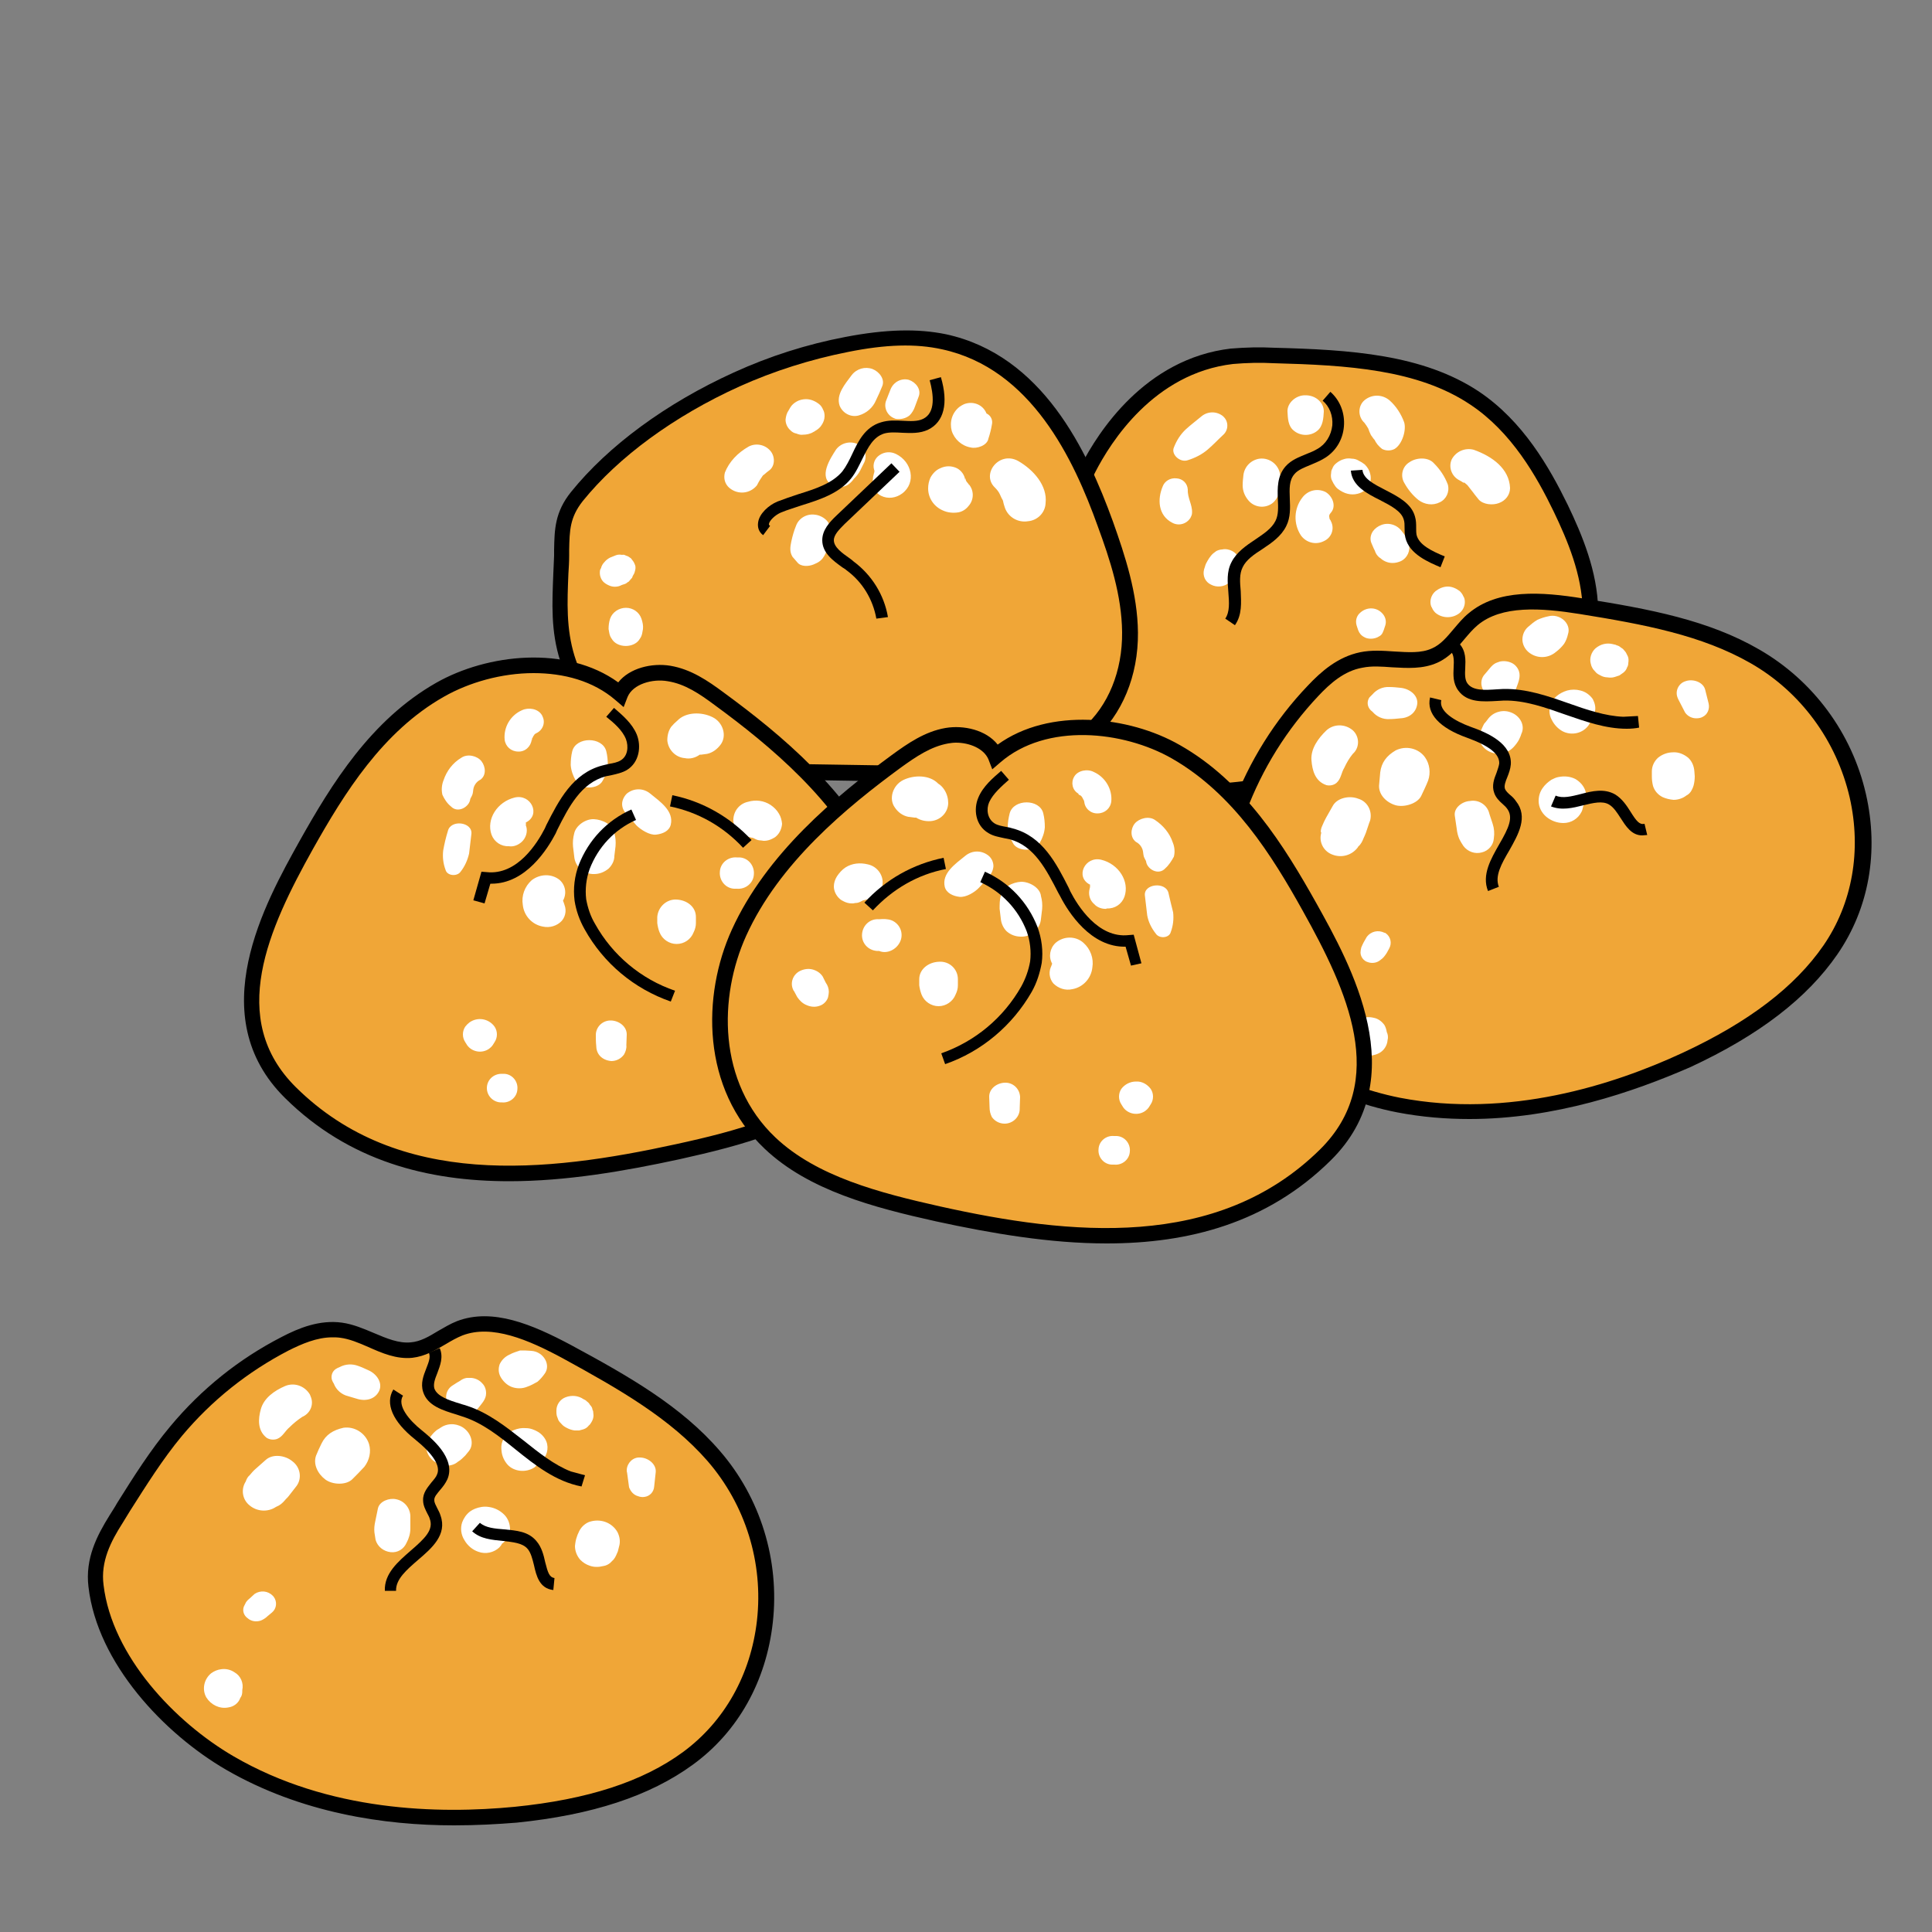 <?xml version="1.0" encoding="utf-8"?>
<!-- Generator: Adobe Illustrator 25.2.1, SVG Export Plug-In . SVG Version: 6.00 Build 0)  -->
<svg version="1.1" id="Layer_1" xmlns="http://www.w3.org/2000/svg" xmlns:xlink="http://www.w3.org/1999/xlink" x="0px" y="0px"
	 viewBox="0 0 500 500" style="enable-background:new 0 0 500 500;" xml:space="preserve">
<rect x="0" y="0" width="500" height="500" fill="#808080" stroke="none"/>
<style type="text/css">
	.st0{fill:#F0A637;}
	.st1{fill:#FFFFFF;}
</style>
<path class="st0" d="M318.9,92.2c3.6-0.3,7.2-0.4,10.8-0.2c18.1,0.4,37.4,1.3,51.9,11c10.5,7,17.1,17.7,22.3,28.5
	c4.1,8.4,7.5,17.2,7.7,26.4s-3.3,18.7-11.2,24.5c-5.5,4-12.5,5.9-19.3,7.6l-32.9,8.6c-17.2,4.5-35.7,9.1-53.4,4.2
	c-10.6-3-22.2-8.9-26.8-18.5c-4-8.3-2.2-17.9,0.1-26.4c3.4-12.3,7.7-25.2,13.6-36.7C288.7,107.5,301.3,94.3,318.9,92.2z"/>
<g>
	<path d="M311.2,206.8c-5.7,0-11.3-0.6-17-2.2c-8.1-2.3-22.4-7.8-28-19.5c-4.3-9-2.4-19.1,0-27.8c4.1-15,8.6-27.1,13.7-37.1
		c4.2-8.1,16.3-27.4,38.7-30l0.1,0c3.7-0.3,7.4-0.4,11.1-0.2c19.6,0.5,38.4,1.7,52.9,11.3c11.5,7.7,18.3,19.7,23,29.3
		c3.8,7.9,7.7,17.3,7.9,27.2c0.2,10.7-4.3,20.5-12.1,26.2c-5.9,4.3-13.4,6.3-20,8l-32.9,8.5C337,203.5,324.2,206.8,311.2,206.8z
		 M319.1,94.2c-20.5,2.4-31.7,20.3-35.6,27.9c-5,9.7-9.4,21.6-13.4,36.3c-2.2,8-4,17.2-0.3,25c5.1,10.7,19.5,15.7,25.5,17.4
		c17.5,4.9,36,0.1,52.4-4.2l32.9-8.5c6.2-1.6,13.3-3.4,18.6-7.3c6.7-4.9,10.6-13.5,10.4-22.9c-0.2-9.2-3.9-18-7.5-25.5
		c-4.4-9.1-10.9-20.6-21.6-27.7c-13.6-9.1-31.8-10.2-50.8-10.7C326.2,93.8,322.6,93.9,319.1,94.2z"/>
</g>
<path class="st1" d="M316.5,112.6c1.4-1.2,1.5-3.3,0.3-4.6c-0.1-0.1-0.2-0.2-0.3-0.3c-1.6-1.3-3.9-1.3-5.5,0
	c-1.3,1.1-2.8,2.2-4.1,3.4c-1.4,1.3-2.4,2.9-3.1,4.7c-0.8,1.8,1.6,4,3.6,3.3c1.9-0.6,3.7-1.5,5.2-2.8
	C314,115.1,315.2,113.8,316.5,112.6z M303.4,135.3c1.7,0.9,3.7,0.3,4.7-1.3c0.2-0.4,0.4-0.8,0.4-1.3c0.1-2.1-1.2-3.8-1.1-6
	c-0.1-1.6-1.3-2.8-2.9-2.9c-1.6-0.2-3.1,0.7-3.6,2.1C299.5,129.2,299.7,133.4,303.4,135.3z M321.8,122.9c-0.1,0.9-0.2,1.8-0.2,2.7
	c0,1.4,0.5,2.7,1.4,3.8c1.5,1.9,4.2,2.3,6.2,0.9c0.3-0.2,0.6-0.5,0.9-0.9c0.8-1.1,1.3-2.4,1.4-3.8c0-0.9,0-1.8-0.2-2.7
	c-0.3-2.6-2.7-4.5-5.3-4.2C323.8,119,322.1,120.7,321.8,122.9L321.8,122.9z M333.2,106.5c0.1,1.7,0.1,3.8,1.7,5c1.7,1.4,4.3,1.4,6,0
	c1.5-1.2,1.6-3.3,1.7-5c0-1.2-0.5-2.2-1.4-3c-0.9-0.8-2.1-1.2-3.3-1.2C335.4,102.2,333.1,104.3,333.2,106.5z M363.4,109.3
	c-0.8-2.2-2.1-4.2-3.8-5.7c-1.9-1.6-4.6-1.6-6.5,0c-1.6,1.4-1.7,3.9-0.3,5.5c0.1,0.1,0.2,0.2,0.3,0.3c0.4,0.5,0.7,1,1,1.5
	c0.2,0.6,0.4,1.1,0.7,1.7c0.1,0.2,1.3,1.8,0.9,1.1c0.4,1,1.1,1.8,2,2.5c1,0.5,2.2,0.5,3.2,0C362.9,115,364,111.3,363.4,109.3z
	 M345.1,125.1c0.3,0.5,0.6,1,1.1,1.4c0.8,0.6,1.7,1.1,2.6,1.3c0.8,0.2,1.7,0.2,2.5,0c0.8-0.2,1.5-0.5,2.1-1.1c1.2-1,1.6-2.6,1.2-4.1
	c-0.2-0.9-0.7-1.7-1.4-2.4c-0.5-0.4-1-0.7-1.6-1c-0.5-0.3-1.1-0.5-1.8-0.5c-0.6-0.1-1.3-0.1-1.9,0.1c-0.8,0.2-1.5,0.6-2.1,1.1
	c-0.5,0.4-0.8,0.8-1,1.4c-0.2,0.3-0.3,0.7-0.3,1.1c-0.1,0.6-0.1,1.1,0.1,1.7L345.1,125.1z M337.1,128.7c-2.3,2.9-2.4,6.9-0.4,9.9
	c1.4,1.9,3.9,2.5,6,1.4c1.9-0.9,2.7-3.1,1.8-5c-0.1-0.1-0.1-0.3-0.2-0.4c-0.1-0.1-0.1-0.2-0.2-0.3c0-0.1-0.1-0.3-0.1-0.4
	c0.2,0.5,0.1,0.2,0-0.1c0-0.1,0-0.2,0-0.4s0.4-0.7,0.5-0.8c1.4-1.7,0.3-4.3-1.5-5.3C340.9,126.3,338.5,126.9,337.1,128.7
	L337.1,128.7z M357.3,144.5c0.9,0.8,2,1.2,3.1,1.2c0.8,0,1.5-0.2,2.2-0.5c1.6-0.8,2.5-2.7,2-4.5c-0.4-1.2-1-2.3-1.8-3.2
	c-1.2-1.7-3.5-2.4-5.4-1.6c-0.8,0.3-1.6,0.9-2.1,1.6c-0.6,0.9-0.8,2-0.4,3l0.6,1.4l0.3,0.6c0.2,0.7,0.6,1.3,1.2,1.8
	C357.1,144.3,357.2,144.4,357.3,144.5L357.3,144.5z M363.5,125.1c0.9,1.6,2.1,3.1,3.6,4.3c1.6,1.2,3.7,1.5,5.5,0.6
	c1.7-0.8,2.6-2.7,2.1-4.6c-0.8-2.1-2-3.9-3.6-5.5c-1.5-1.7-4.6-1.5-6.3-0.3C362.9,120.7,362.3,123.2,363.5,125.1
	C363.5,125.1,363.5,125.1,363.5,125.1L363.5,125.1z M379,124.9c0.2,0.2,0.5,0.4,0.7,0.6l0.1,0.1c0.6,0.8,1.2,1.5,1.8,2.3
	c-0.3-0.3-0.4-0.5-0.1-0.1s0.8,1,1.2,1.5c1.2,1.3,3.6,1.5,5.2,0.9c1.7-0.6,2.9-2.1,2.9-3.9c-0.2-5-4.6-8.2-9.4-9.9
	c-2.2-0.6-4.6,0.4-5.7,2.5c-0.9,2,0,4.4,2,5.4c0.4,0.2,0.7,0.4,1,0.6L379,124.9L379,124.9z M311.6,147.4c-0.4,1.6,0.3,3.2,1.8,3.9
	c1.5,0.8,3.4,0.6,4.7-0.5l1.1-1.2c0.6-0.6,1.1-1.3,1.4-2.1c0.1-0.2,0.1-0.5,0.2-0.7c0.4-1.7-0.4-3.4-1.9-4.2
	c-0.8-0.4-1.7-0.6-2.6-0.4c-0.5,0-1.1,0.2-1.5,0.4l-0.8,0.6c-0.8,0.7-1.4,1.7-1.9,2.7C311.9,146.3,311.8,146.9,311.6,147.4
	L311.6,147.4z M352.1,158.5c-1,0.8-1.4,2.1-1,3.4l0.4,1.2c0.3,0.8,0.8,1.4,1.6,1.8c0.5,0.3,1.1,0.4,1.7,0.4c0.7,0,1.5-0.2,2.1-0.6
	c0.4-0.2,0.7-0.5,0.9-0.9l0.3-0.7l0.4-1.2c0.4-1.2,0-2.5-1-3.4C356,157.1,353.7,157.1,352.1,158.5L352.1,158.5z M371.5,153
	c-0.8,0.7-1.3,1.7-1.3,2.8c0,0.5,0.1,1.1,0.4,1.5c0.2,0.5,0.5,0.9,0.9,1.3c1.8,1.5,4.5,1.5,6.3,0c0.8-0.7,1.3-1.7,1.3-2.8
	c0-0.5-0.1-1.1-0.4-1.5c-0.2-0.5-0.5-0.9-0.9-1.3c-0.9-0.7-2-1.2-3.1-1.2C373.5,151.8,372.4,152.3,371.5,153z"/>
<g>
	<path d="M319.6,161.8l-2.5-1.7c1.2-1.8,1-4.2,0.8-6.8c-0.2-2.6-0.5-5.3,0.8-7.8c1.3-2.6,3.8-4.3,6.2-5.9c2.2-1.5,4.2-2.8,5.2-4.8
		c0.8-1.6,0.7-3.6,0.6-5.6c-0.1-2.8-0.2-6,2-8.5c1.5-1.7,3.5-2.4,5.4-3.2c1-0.4,2-0.8,2.8-1.3c2.2-1.2,3.6-3.5,3.9-6.1
		c0.2-2.5-0.7-4.9-2.5-6.4l2-2.3c2.5,2.2,3.8,5.5,3.5,9c-0.3,3.6-2.3,6.7-5.4,8.4c-1,0.6-2.1,1-3.2,1.5c-1.7,0.7-3.3,1.3-4.2,2.4
		c-1.4,1.6-1.3,3.8-1.2,6.4c0.1,2.3,0.2,4.8-0.9,7c-1.3,2.7-3.8,4.4-6.2,6c-2.2,1.4-4.2,2.8-5.1,4.7c-0.9,1.8-0.7,3.9-0.5,6.2
		C321.2,155.9,321.5,159.1,319.6,161.8z"/>
</g>
<g>
	<path d="M372.8,146.8c-2.8-1.2-8.1-3.3-9.1-7.7c-0.2-0.9-0.2-1.7-0.2-2.6c0-0.7,0-1.4-0.2-2c-0.6-2.2-3.3-3.6-6.2-5.1
		c-3.4-1.7-7.2-3.7-7.5-7.6l3-0.2c0.2,2.3,3,3.7,5.9,5.2c3.3,1.7,6.8,3.5,7.7,6.9c0.3,1,0.3,2,0.3,2.8c0,0.7,0,1.3,0.1,1.9
		c0.6,2.6,3.9,4.2,7.3,5.6L372.8,146.8z"/>
</g>
<path class="st0" d="M339.8,178.7c3.4-3.6,7.3-7,12.4-8c6.2-1.2,13.3,1.5,19-1.1c4.3-2,6.4-6.5,10-9.5c7.1-6,18.4-4.9,28-3.4
	c15.6,2.5,31.5,5.3,44.9,12.9c27.1,15.5,36.4,51.5,19.5,76c-8.6,12.6-22.6,21.7-37.3,28.5c-22.8,10.6-49.2,16.6-74.3,11.8
	c-19-3.6-39.8-15.4-47.8-31.9c-2.9-5.9-2.2-11.9-0.8-18.1c2.1-8.9,4-18,7.2-26.6C324.9,198,331.4,187.6,339.8,178.7z"/>
<g>
	<path d="M380.3,289.6c-6.1,0-12.3-0.5-18.6-1.7c-18.2-3.5-40.5-15-49.2-32.9c-3.2-6.7-2.4-13.3-0.9-19.4c0.3-1.1,0.5-2.3,0.8-3.5
		c1.8-7.8,3.6-15.8,6.5-23.4c4.4-11.7,11-22.3,19.6-31.3l0,0c3.4-3.6,7.7-7.4,13.5-8.6c2.9-0.6,5.9-0.4,8.8-0.2
		c3.6,0.2,7,0.5,9.8-0.8c2.3-1,3.9-3,5.6-5c1.2-1.4,2.4-2.9,3.9-4.1c7.5-6.3,18.7-5.6,29.7-3.8c17.1,2.7,32.4,5.6,45.5,13.2
		c13.9,8,24,21.6,27.6,37.4c3.4,14.9,0.8,29.6-7.4,41.5c-7.8,11.3-20.2,20.9-38.1,29.2C422.7,282.6,402.4,289.6,380.3,289.6z
		 M341.2,180.1c-8.2,8.7-14.5,18.8-18.7,30c-2.7,7.3-4.5,15.2-6.3,22.9c-0.3,1.2-0.5,2.3-0.8,3.5c-1.5,6.3-1.9,11.5,0.6,16.8
		c8.1,16.7,29.1,27.4,46.3,30.8c28.1,5.4,55.2-3.3,73.1-11.6c17.2-8,29.1-17.1,36.5-27.8c7.5-10.9,9.9-24.6,6.8-38.3
		c-3.4-14.7-12.7-27.4-25.7-34.8c-12.6-7.2-27.4-10-44.2-12.7c-10-1.6-20.2-2.3-26.4,2.9c-1.2,1-2.3,2.3-3.4,3.6
		c-1.9,2.3-3.9,4.7-7,6.1c-3.8,1.7-7.8,1.4-11.7,1.2c-2.7-0.2-5.3-0.4-7.7,0.1C347.9,173.6,344.2,176.9,341.2,180.1L341.2,180.1z"/>
</g>
<path class="st1" d="M366.8,182c0.1-2.2-2.1-3.8-4.4-4c-0.9-0.1-1.9-0.2-2.8-0.2c-1.7-0.1-3.3,0.6-4.4,1.9c-0.3,0.3-0.5,0.5-0.8,0.8
	c-0.6,0.9-0.6,2,0,2.9c0.2,0.3,0.5,0.6,0.8,0.8c1.1,1.3,2.7,2,4.4,1.9c0.9,0,1.9-0.1,2.8-0.2C364.8,185.8,366.6,184.3,366.8,182z
	 M339.4,196.7c0.2,2.6,0.9,5.5,3.9,6.5c0.9,0.2,1.9,0,2.6-0.6c1.2-1.1,1.2-2.6,2-3.9c0.6-1.3,1.3-2.5,2.2-3.6
	c1.7-1.5,1.8-4.1,0.3-5.8c-0.1-0.1-0.2-0.2-0.3-0.3c-2-1.7-4.9-1.7-6.8,0C341.1,191.1,339.2,193.8,339.4,196.7L339.4,196.7z
	 M341.9,215.7c-0.6,2.3,0.7,4.7,3,5.5c2.4,0.9,5,0.1,6.5-1.9l0.1-0.2c0.7-0.6,1.1-1.4,1.4-2.2c0.2-0.4,0.4-0.9,0.6-1.4
	c0.4-1.1,0.7-2.2,1.1-3.2c0.6-2.4-0.7-4.9-3.1-5.6c-2.3-0.9-5.5-0.2-6.6,1.9c-0.6,1-1.1,2-1.7,3c-0.4,0.7-0.7,1.4-1,2.1
	c-0.3,0.6-0.4,1.2-0.4,1.8C342,215.1,342,215.2,341.9,215.7L341.9,215.7z M361.2,208.4c2.2,0.6,5.6-0.4,6.6-2.4
	c0.6-1.3,1.3-2.7,1.8-4c0.7-2,0.4-4.3-0.8-6c-1.7-2.4-5-3.1-7.6-1.8c-2.4,1.4-3.7,3.2-4,5.7c-0.1,1.1-0.2,2.3-0.3,3.4
	C356.8,205.7,358.8,207.7,361.2,208.4L361.2,208.4z M376.5,211.1l0.5,3.4c0.1,0.9,0.3,1.8,0.7,2.7c0.3,0.6,0.6,1.1,1,1.7
	c1.1,1.5,3,2.2,4.8,1.7c1.7-0.4,3-1.9,3.1-3.6c0.2-1.3,0.1-2.6-0.3-3.8c-0.3-1-0.7-2-1-3.1c-0.7-2-2.8-3.2-4.9-2.8
	C378.4,207.4,376.2,209.1,376.5,211.1L376.5,211.1z M385.9,194.7c1,0.4,2.1,0.5,3.2,0.2c1.2-0.3,2.2-1,3-2c0.5-0.6,1-1.3,1.3-2.1
	c0.2-0.4,0.3-0.9,0.5-1.3c0.7-2.1-0.7-4.3-2.8-5.1c-1-0.4-2.1-0.5-3.2-0.2c-1.2,0.3-2.2,1-2.9,2c-0.3,0.4-0.6,0.8-0.9,1.1
	c-0.4,0.7-0.7,1.5-1,2.2C382.2,191.6,383.7,193.9,385.9,194.7L385.9,194.7z M392.4,178.1c0.5-1.4,1.2-2.9,0.7-4.4
	c-0.3-0.9-1-1.7-1.8-2.1c-1-0.5-2.1-0.6-3.1-0.4c-0.4,0.1-0.8,0.3-1.1,0.4c-0.6,0.3-1.1,0.8-1.5,1.3l-0.5,0.6l-1.1,1.3
	c-0.8,1.1-0.8,2.5-0.2,3.7c0.5,1,1.4,1.8,2.5,2.2C388.6,181.8,391.4,180.6,392.4,178.1C392.4,178.2,392.4,178.1,392.4,178.1
	L392.4,178.1z M395.4,162.3c-0.9,0.8-1.4,2-1.4,3.2c0,1.2,0.6,2.4,1.5,3.2c2.1,1.8,5.1,1.8,7.2,0c0.8-0.6,1.5-1.3,2.1-2.1
	c0.5-0.8,0.8-1.6,1-2.5c0.9-2.7-2.1-5.4-5.1-4.6c-1,0.2-1.9,0.5-2.8,0.9C397,160.9,396.2,161.6,395.4,162.3L395.4,162.3z
	 M412.3,173.2l0.8,0.9c0.3,0.3,0.7,0.5,1.1,0.7c0.5,0.3,1.2,0.5,1.8,0.5c0.6,0.1,1.3,0.1,1.9-0.1l1.2-0.4l1-0.7
	c0.5-0.4,0.8-0.8,1-1.4c0.2-0.3,0.3-0.7,0.3-1.1c0.1-0.6,0.1-1.2-0.1-1.7l-0.5-1c-0.1-0.2-0.3-0.4-0.4-0.5c-0.2-0.3-0.5-0.6-0.9-0.8
	c-0.3-0.3-0.7-0.5-1.1-0.6c-0.2-0.1-0.4-0.2-0.6-0.2l-0.4-0.1c-1.6-0.4-3.2,0-4.5,1.1c-1.1,1-1.6,2.6-1.2,4c0,0.1,0.1,0.2,0.1,0.4
	C411.9,172.5,412.1,172.9,412.3,173.2L412.3,173.2z M411.2,187.6c0.2-0.4,0.4-0.8,0.5-1.2c0.6-0.7,1-1.5,1.1-2.4
	c0.2-1.1-0.1-2.1-0.6-3.1c-0.8-1.1-1.9-1.9-3.2-2.2c-1.1-0.3-2.3-0.3-3.4,0c-1,0.3-2,0.8-2.8,1.5c-1.1,1-1.8,2.3-1.8,3.8
	c0,0.8,0.2,1.6,0.6,2.3c0.6,1.2,1.5,2.2,2.7,2.9C406.7,190.5,409.7,189.8,411.2,187.6L411.2,187.6z M399.2,204c-0.7,1-1,2.1-1,3.3
	c0,1.6,0.8,3.1,2,4.1c1.2,1,2.8,1.6,4.4,1.6c2,0,3.8-1.1,4.7-2.9c0.2-0.4,0.3-0.8,0.4-1.3l0-0.1c0.8-1.2,1-2.6,0.6-4
	c-0.4-1.3-1.4-2.4-2.6-3.1c-1.4-0.7-2.9-0.8-4.4-0.5c-0.6,0.1-1.2,0.4-1.8,0.7C400.6,202.4,399.8,203.1,399.2,204z M427.5,201
	c0,0.8,0.1,1.6,0.3,2.4c0.4,1.3,1.3,2.3,2.5,2.9c0.9,0.4,1.8,0.6,2.8,0.7c1.2,0,2.4-0.4,3.3-1.1c0.6-0.3,1.1-0.8,1.4-1.4
	c0.2-0.4,0.4-0.8,0.5-1.2c0.2-0.8,0.3-1.6,0.3-2.4l-0.1-1.3c-0.1-1.3-0.6-2.6-1.6-3.5c-1.1-0.9-2.5-1.5-3.9-1.4
	c-1.4,0-2.8,0.5-3.9,1.4c-1,0.9-1.6,2.2-1.6,3.5L427.5,201z M439,185.9c0.6,0,1.2-0.1,1.7-0.4c1.2-0.6,1.8-2,1.5-3.4
	c-0.3-1.2-0.6-2.4-0.9-3.6c-0.5-2-3.2-2.9-5.1-2.2c-1.7,0.5-2.7,2.4-2.1,4.1c0.1,0.3,0.2,0.5,0.3,0.7l1.7,3.3
	C436.8,185.4,437.9,185.9,439,185.9z M358.7,246.9c0.3-0.4,0.5-0.9,0.8-1.4c0.8-1.4,0.4-3.1-0.9-4c-0.1-0.1-0.2-0.1-0.3-0.1
	c-1.6-0.8-3.5-0.4-4.6,1.1l-0.8,1.4c-0.2,0.4-0.4,0.8-0.6,1.3c-0.1,0.4-0.2,0.9-0.2,1.3c0,1.1,0.8,2.2,1.9,2.5
	c1.1,0.4,2.4,0.2,3.3-0.6C357.9,248,358.3,247.5,358.7,246.9L358.7,246.9z M349.8,265.5c-0.5,0.7-0.8,1.6-0.8,2.5
	c-0.1,1.5,0.5,2.9,1.6,3.9c1.7,1.5,4.2,1.7,6.2,0.7c1.3-0.6,2.2-2,2.3-3.4c0.2-0.7,0.1-1.5-0.2-2.1c-0.1-0.6-0.3-1.3-0.6-1.8
	c-0.7-1-1.7-1.7-2.8-1.9c-1.2-0.3-2.5-0.2-3.6,0.4C351,264.1,350.3,264.7,349.8,265.5L349.8,265.5z"/>
<g>
	<path d="M421,188.6c-5.5,0-10.8-1.9-16-3.7c-5.1-1.8-10.4-3.7-15.8-3.6c-0.5,0-1.1,0.1-1.7,0.1c-3.6,0.2-7.8,0.5-10.1-2.7
		c-1.4-1.9-1.3-4-1.2-6c0.1-1.7,0.1-3.2-0.7-4.1l2.2-2c1.7,1.9,1.6,4.2,1.5,6.3c-0.1,1.6-0.1,3.1,0.6,4c1.4,1.9,4.5,1.7,7.5,1.5
		c0.6,0,1.2-0.1,1.8-0.1c5.9-0.1,11.4,1.8,16.8,3.7c4.8,1.7,9.5,3.3,14.2,3.5v0l3.8-0.2l0.3,3C423.3,188.5,422.1,188.6,421,188.6z"
		/>
</g>
<g>
	<path d="M385.1,230.6c-1.7-4.2,0.8-8.4,2.9-12.1c2.5-4.3,3.8-7.1,1.9-9.4c-0.3-0.4-0.7-0.7-1.1-1.1c-0.8-0.7-1.7-1.6-2.1-2.8
		c-0.7-1.9,0-3.7,0.6-5.2c0.3-0.9,0.6-1.7,0.7-2.4c0.1-2.5-2.6-4.6-8.4-6.7c-7-2.5-10.5-6.2-9.5-10.4l2.9,0.7
		c-0.7,2.9,3.5,5.4,7.6,6.9c4.6,1.6,10.7,4.4,10.4,9.7c-0.1,1.2-0.5,2.3-0.9,3.3c-0.5,1.2-0.9,2.3-0.6,3.1c0.2,0.5,0.8,1.1,1.4,1.6
		c0.5,0.4,1,0.9,1.4,1.5c3.3,4.1,0.6,8.7-1.7,12.8c-2,3.4-3.8,6.6-2.7,9.4L385.1,230.6z"/>
</g>
<g>
	<path d="M425,216.2c-2.8,0-4.3-2.5-5.6-4.5c-0.9-1.4-1.8-2.8-3-3.5c-1.7-1-4.1-0.4-6.6,0.2c-2.8,0.7-5.6,1.4-8.4,0.3l1.2-2.8
		c1.8,0.8,4.1,0.2,6.5-0.4c3-0.8,6.1-1.5,8.9,0.1c1.8,1.1,3,2.9,4,4.5c1.5,2.4,2.3,3.4,3.6,3.1l0.7,2.9
		C425.8,216.1,425.4,216.2,425,216.2z"/>
</g>
<path class="st0" d="M219,89.1c8.3-1.6,17-2.4,25.2-0.7c22.8,4.9,34.5,27.1,41.7,47.1c3.3,9.1,6.3,18.5,6.4,28.1
	s-3.1,19.6-10.8,26.3c-11.6,10.2-29.7,10.6-45.9,10.3l-37.7-0.6c-9.5-0.1-19.2-0.3-27.9-3.8c-11.6-4.6-19.8-14.6-23.3-25.5
	c-2.9-9-1.8-17.5-1.5-26.6c0.2-6-0.1-10.2,4-15.3c10.3-12.8,25.8-23.2,41.3-30.3C199.7,94.1,209.2,91,219,89.1z"/>
<g>
	<path d="M240.9,202.3c-1.8,0-3.5,0-5.2,0l-37.7-0.6c-9.2-0.1-19.5-0.3-28.6-3.9c-11.4-4.5-20.5-14.5-24.4-26.7
		c-2.5-7.8-2.1-15-1.8-22.7c0.1-1.5,0.1-3,0.2-4.6l0-1.5c0.1-5.3,0.2-9.8,4.4-15c9.6-11.9,24.5-22.9,42.1-30.9
		c9.2-4.2,18.9-7.3,28.9-9.2l0,0c10.4-2,18.7-2.2,26-0.7c25,5.4,36.6,30.2,43.2,48.4c3.2,9,6.4,18.7,6.5,28.8
		c0.1,11.2-4.1,21.3-11.5,27.8C272.2,200.8,256.5,202.3,240.9,202.3z M219.4,91.1c-9.6,1.9-19.1,4.9-28,8.9
		c-17,7.7-31.4,18.3-40.6,29.7c-3.3,4.2-3.4,7.5-3.5,12.6l0,1.5c0,1.6-0.1,3.1-0.2,4.7c-0.3,7.3-0.6,14.2,1.6,21.3
		c3.5,11.1,11.8,20.1,22.1,24.2c8.4,3.3,18,3.5,27.2,3.6l37.7,0.6c16.6,0.3,33.7-0.3,44.6-9.8c6.5-5.7,10.2-14.7,10.1-24.8
		c-0.1-9.5-3.1-18.7-6.3-27.4c-6.2-17.3-17.2-40.8-40.3-45.8C237,88.9,229.3,89.1,219.4,91.1L219.4,91.1z"/>
</g>
<path class="st1" d="M235.4,107.5c0.6-0.6,1.1-1.4,1.4-2.3l1-2.7c0.6-1.8-0.8-3.6-2.6-4.2c-1.9-0.5-3.9,0.5-4.7,2.4l-1.1,2.8
	c-0.8,1.8,0.1,3.9,1.9,4.7c0.2,0.1,0.3,0.1,0.5,0.2C233.1,108.6,234.4,108.3,235.4,107.5z M255.8,113.5
	C255.8,113.5,255.8,113.5,255.8,113.5c0.4-1.2,0.7-2.4,0.9-3.6c0.3-1.2-0.3-2.4-1.4-2.9l0,0c-0.9-2.3-3.5-3.3-5.8-2.4
	c-0.4,0.2-0.8,0.4-1.2,0.7c-1.9,1.5-2.6,3.9-2,6.2c0.7,2.2,2.6,3.9,4.9,4.3C252.8,116.2,255.5,115.3,255.8,113.5L255.8,113.5z
	 M225.9,124c-0.3,1.7,0.5,3.5,2.1,4.3c1.8,0.9,3.9,0.6,5.5-0.6c3.7-2.8,2.5-8.2-1.6-10.2c-1.4-0.7-3-0.6-4.3,0.3
	c-1.2,0.8-1.8,2.3-1.4,3.7c0,0.1,0.1,0.2,0.1,0.3c0,0.1,0,0.2,0,0.2c0,0.2-0.1,0.3-0.1,0.5c-0.1,0.1-0.1,0.3-0.1,0.4
	C226,123.1,225.9,123.6,225.9,124z M240.8,123.6c-0.4,0.9-0.6,1.8-0.6,2.8c0,2.5,1.5,4.7,3.8,5.7c1.3,0.6,2.7,0.7,4,0.5
	c1.1-0.2,2-0.8,2.7-1.7c1.4-1.6,1.4-4,0-5.6c0,0,0.1,0.1,0.1,0.2c-0.2-0.3-0.4-0.6-0.7-0.9l0.1,0.1c-0.1-0.1-0.1-0.2-0.2-0.3
	c-0.1-0.5-0.2-0.9-0.2-0.2l0,0c-0.2-1.3-1-2.4-2.1-3c-1.4-0.7-3-0.7-4.4,0C242.3,121.6,241.4,122.5,240.8,123.6L240.8,123.6z
	 M257.5,126.2c0.5,0.5,1,1.1,1.3,1.8c0.2,0.5,0.5,1.1,0.8,1.6c-0.2-0.5-0.2-0.4,0,0.1c0.1,0.6,0.3,1.2,0.5,1.8
	c0.9,2.4,3.4,3.8,5.9,3.4c2.5-0.2,4.5-2.2,4.6-4.7c0.5-4.5-3.1-8.6-7.1-10.9C258.6,116.6,253.8,122.7,257.5,126.2L257.5,126.2z
	 M222.3,107.5c2-0.6,3.6-2,4.4-3.9c0.6-1.2,1.1-2.4,1.6-3.6c0.8-1.8-0.7-3.8-2.5-4.5c-1.9-0.7-4.1-0.1-5.4,1.6
	c-1.7,2.3-4.1,5-3.1,7.9C218.1,107,220.3,108.1,222.3,107.5L222.3,107.5z M204.1,106.2c-0.5,0.7-0.7,1.5-0.8,2.4
	c0,1.1,0.5,2.1,1.3,2.8c0.4,0.4,0.9,0.7,1.5,0.8c0.5,0.2,1.1,0.4,1.7,0.3c0.9,0,1.9-0.2,2.7-0.7c0.2-0.1,0.4-0.2,0.5-0.3
	c0.7-0.4,1.3-0.9,1.7-1.6c0.4-0.6,0.7-1.4,0.7-2.2c0-0.6-0.1-1.2-0.4-1.7c-0.2-0.5-0.5-1-1-1.4c-1-0.8-2.2-1.3-3.4-1.3
	c-0.8,0-1.7,0.2-2.4,0.6c-0.7,0.4-1.3,0.9-1.7,1.6L204.1,106.2z M187.6,122.3c-0.4,1.5,0,3,1.2,4l0,0c2.2,1.8,5.3,1.5,7.1-0.7
	c0-0.1,0.1-0.1,0.1-0.2c0.4-0.8,0.9-1.6,1.4-2.3l0.1-0.1l0.4-0.3c0.3-0.3,0.7-0.6,1.1-0.9c1.7-1.2,1.6-3.8,0.3-5.2
	c-1.4-1.6-3.8-2-5.6-1C190.9,117.2,188.7,119.5,187.6,122.3z M215.5,125.6c1.2,0.6,2.5,0.6,3.7,0c0.7-0.4,1.3-1,1.8-1.7
	c0.6-0.6,1.2-1.3,1.6-2.1l0.9-1.8c1-1.7,0.5-3.9-1.2-4.9c-0.1,0-0.2-0.1-0.2-0.1c-2-1-4.4-0.4-5.7,1.3
	C214.9,118.6,211.6,123.6,215.5,125.6z M204.8,140.1c-0.3,1.4-0.5,2.7,0.3,4c0.4,0.5,0.9,1,1.3,1.5c0.9,1.1,2.9,1,4.1,0.5
	c-0.9,0.4,0.7-0.3,0.9-0.4c0.6-0.3,1.1-0.7,1.5-1.2c0.6-0.8,1-1.7,1.2-2.6c0.4-1.6,0.5-3.2,0.7-4.8c0.3-2-1.9-3.7-3.9-3.9
	c-2.1-0.3-4.2,0.9-4.9,2.9C205.5,137.3,205.1,138.7,204.8,140.1z M155.4,149.3c0.2,0.6,0.5,1.1,1,1.5c0.5,0.4,1.1,0.7,1.7,0.9
	c0.7,0.2,1.4,0.2,2.1,0l0.5-0.2l0.2-0.1l0.6-0.2c0.4-0.1,0.7-0.3,0.9-0.5c0.2-0.1,0.4-0.2,0.5-0.4l0.7-0.8c0-0.1,0.1-0.2,0.1-0.3
	l0.2-0.4c0.3-0.4,0.4-0.9,0.5-1.3c0.1-0.5,0.1-1-0.1-1.4c-0.2-0.6-0.6-1.1-1-1.6c-0.4-0.3-0.8-0.6-1.3-0.7c-0.3-0.2-0.7-0.3-1-0.2
	c-0.5-0.1-1.1-0.1-1.6,0.1l-1,0.4l-0.5,0.2c-0.6,0.3-1.1,0.7-1.5,1.2c-0.4,0.4-0.6,0.8-0.8,1.3v0.1c0,0.1-0.1,0.2-0.1,0.2
	c-0.1,0.1-0.1,0.3-0.2,0.4C155.2,148.1,155.2,148.7,155.4,149.3z M157.9,160.1c-0.3,0.9-0.4,1.8-0.4,2.7c0.1,0.4,0.1,0.7,0.2,1.1
	c0.1,0.5,0.3,1,0.6,1.4c1.4,2.5,5.9,2.5,7.3,0c0.3-0.4,0.5-0.9,0.6-1.4l0.2-1.1c0.1-0.9-0.1-1.8-0.4-2.7c-0.6-1.7-2.2-2.8-4-2.8
	C160.2,157.3,158.5,158.4,157.9,160.1L157.9,160.1z"/>
<g>
	<path d="M197.5,138.5c-1.1-0.8-1.5-2-1.3-3.3c0.3-2.3,2.8-4.5,5-5.4c1.8-0.7,3.6-1.3,5.4-1.9c4.5-1.4,8.8-2.8,11.4-5.9
		c1-1.3,1.8-2.9,2.6-4.6c1.5-3.2,3.3-6.9,7.4-8.1c1.9-0.6,3.8-0.5,5.7-0.4c1.9,0.1,3.8,0.2,5.2-0.5c3.3-1.6,2.7-6.3,1.7-10l2.9-0.8
		c2,6.8,0.8,11.6-3.3,13.6c-2.1,1-4.4,0.9-6.7,0.8c-1.7-0.1-3.3-0.2-4.7,0.2c-2.8,0.9-4.1,3.5-5.6,6.5c-0.9,1.8-1.7,3.6-3,5.2
		c-3.1,3.8-8,5.4-12.8,6.9c-1.7,0.6-3.5,1.1-5.2,1.8c-1.7,0.7-3.1,2.2-3.2,3c0,0.2,0,0.3,0.3,0.5L197.5,138.5z"/>
</g>
<g>
	<path d="M226.8,160.1c-0.9-5-3.6-9.5-7.7-12.5c-0.3-0.3-0.7-0.5-1-0.7c-2.5-1.8-5.3-3.8-5.3-7.1c0-2.6,1.8-4.6,3.7-6.4l14.2-13.5
		l2.1,2.2l-14.2,13.5c-1.4,1.4-2.8,2.8-2.8,4.2c0,1.8,2.1,3.3,4.1,4.7c0.4,0.3,0.7,0.5,1,0.8c4.7,3.5,7.9,8.6,8.9,14.4L226.8,160.1z
		"/>
</g>
<path class="st0" d="M113.9,178.5c14.2-8.1,34.6-9.2,46.7,1.2c1.7-4.3,7.6-6.2,12.6-5.3s9.1,3.7,13.1,6.6
	c16.8,12.3,32.6,26.4,40.8,44.4s6.8,40.4-8.1,54.5c-11.2,10.6-27.7,14.8-43.4,18.3c-35.5,7.8-73.4,11.3-100.2-15.2
	c-19.2-19-7.1-44.2,4.1-64.1C87.7,203.7,97.7,187.7,113.9,178.5z"/>
<g>
	<path d="M131.8,305.7c-21.1,0-41.5-5.2-58-21.5c-21.6-21.3-5.1-50.7,3.7-66.5c8.3-14.8,18.5-31.4,35.4-41l0,0
		c13.2-7.5,33.7-9.8,47.1-0.1c2.9-3.7,8.7-5.1,13.5-4.3c5.3,0.9,9.6,3.8,13.9,7c14.6,10.7,32.5,25.5,41.4,45.2
		c7.7,17,8,41.1-8.5,56.7c-11.4,10.8-28.2,15.2-44.4,18.8C161.6,303.1,146.5,305.7,131.8,305.7z M138.1,174.2
		c-8.3,0-16.7,2.4-23.2,6.1l0,0C99,189.3,89.1,205.3,81,219.7c-11.5,20.6-22.3,44-4.4,61.7c26.5,26.2,64.6,22.1,98.4,14.7
		c15.6-3.4,31.8-7.7,42.5-17.8c15.1-14.3,14.7-36.5,7.6-52.2c-8.5-18.8-25.9-33.2-40.1-43.6c-3.9-2.9-7.7-5.5-12.2-6.2
		c-3.9-0.7-9,0.7-10.4,4.1l-1,2.6l-2.1-1.8C153.5,176.2,145.9,174.2,138.1,174.2z"/>
</g>
<path class="st1" d="M140.2,185c-1-1.6-3.4-2-5.1-1.2c-3,1.3-4.8,4.4-4.5,7.6c0.2,1.8,1.7,3.1,3.5,3.1c1.8,0.1,3.3-1.3,3.5-3.1
	c0,0.5,0.1,0,0.1-0.3c0.1,0,0.3-0.6,0.4-0.7s0.2-0.2,0.2-0.3l0.1-0.1l0.3-0.2l0.2-0.1c1.6-0.8,2.3-2.7,1.5-4.3
	C140.3,185.2,140.3,185.1,140.2,185z M114.5,205.7c0.5,1.1,1.2,2.2,2.2,3c1.8,1.9,4.8,0.1,5-1.9c0-0.1,0.5-0.9,0.6-1.3
	c0.2-0.8,0.1-1,0.3-1.7c0.3-0.9,0.9-1.6,1.7-2c1.6-1.1,1.4-3.4,0.3-4.8s-3.6-2-5.2-0.9c-2.2,1.3-3.8,3.4-4.6,5.8
	C114.3,203.1,114.2,204.5,114.5,205.7L114.5,205.7z M114.7,220.1c-0.2,1.7,0,3.4,0.6,5c0.4,1.6,3,1.8,3.9,0.5c1.1-1.4,1.8-3,2.2-4.7
	c0.2-1.7,0.4-3.4,0.6-5.1c0.3-3.1-5.4-3.8-6.1-0.7C115.4,216.7,115,218.4,114.7,220.1L114.7,220.1z M131.7,219
	c1.2,0.2,2.4-0.3,3.3-1.1c1.1-1,1.6-2.6,1.2-4c-0.1-0.1-0.1-0.2-0.1-0.4s0-0.3,0-0.5s0-0.1,0-0.1s0-0.1,0-0.1c0,0,0.1,0,0.1,0
	c3.8-2,1.2-7.4-3-6.4c-4.5,1.1-7.4,5.6-6,9.6c0.7,1.9,2.5,3.1,4.5,3h0.3L131.7,219z M148.1,194.4c-0.3,1.2-0.4,2.4-0.4,3.6
	c0.1,1.4,0.6,2.8,1.3,4c1.1,2.4,5.8,2.4,7,0c0.7-1.2,1.2-2.6,1.3-4c0-1.2-0.1-2.4-0.4-3.6C155.9,190.6,149.1,190.6,148.1,194.4
	L148.1,194.4z M161,208.1c0,1,0.5,2,1.3,2.7c0.8,0.9,1.6,1.9,2.4,2.8c1.1,1.1,3.4,2.6,5.1,2.4s3.4-0.9,3.8-2.6
	c0.8-3.5-2.7-5.9-5.3-8c-1.8-1.5-4.3-1.5-6.1,0C161.5,206.1,161,207.1,161,208.1z M148.6,215.7c-0.3,1.1-0.4,2.3-0.3,3.4
	c0.1,0.8,0.2,1.7,0.3,2.5c0.2,2.7,2.5,4.7,5.2,4.6c1.3,0,2.6-0.5,3.7-1.4c0.9-0.9,1.5-2,1.5-3.3l0.3-2.5c0.1-1.2,0-2.3-0.3-3.4
	c-0.4-2.2-3.1-3.5-5.3-3.6S149,213.7,148.6,215.7L148.6,215.7z M137.6,227.8c-1.8,1.6-2.7,4-2.3,6.4c0.3,2.8,2.4,5.1,5.2,5.6
	c1.8,0.4,3.7-0.2,4.9-1.5c1.1-1.3,1.3-3.2,0.4-4.7c0.6,1.2,0.3,0.7,0.2,0.3c-0.1-0.3-0.2-0.6-0.3-0.8c1-1.8,0.7-4-0.9-5.4
	C142.8,226.1,139.8,226.1,137.6,227.8L137.6,227.8z M181.1,195.3h0.4l1.5-0.2c1.4-0.3,2.6-1.2,3.5-2.4c1.7-2.3,0.6-5.8-2.1-7.1
	c-2.8-1.4-6.9-1.4-9.1,0.9c-0.6,0.5-1.1,1-1.6,1.6c-0.7,1-1,2.2-1,3.5c0.2,2.4,2.1,4.4,4.5,4.6C178.6,196.5,180,196.1,181.1,195.3
	L181.1,195.3z M195,216.9c0.2,0.1,0.4,0.2,0.6,0.3c0.4,0.2,0.9,0.3,1.3,0.3c0.3,0,0.5,0.1,0.7,0.1h0.2c0.7,0,1.4-0.2,2-0.5
	c0.4-0.2,0.8-0.4,1.1-0.7c0.9-0.8,1.4-2,1.5-3.2c-0.1-0.9-0.3-1.8-0.8-2.6c-0.5-0.9-1.3-1.7-2.2-2.3c-1.7-1.1-3.8-1.4-5.8-0.8
	c-2.4,0.5-4,2.7-3.8,5.2c0.2,1,0.7,2,1.4,2.7c0.7,0.7,1.7,1.1,2.6,1.2l0,0h-0.2c0.2,0,0.4,0.1,0.6,0.1c0.2,0.1,0.3,0.1,0.5,0.1l0,0
	h-0.1h0.1l0,0L195,216.9z M190.7,230c2.3,0.2,4.3-1.5,4.4-3.7c0.2-2.3-1.5-4.3-3.7-4.4c-0.2,0-0.5,0-0.7,0c-2.3-0.2-4.3,1.5-4.4,3.7
	c-0.2,2.3,1.5,4.3,3.7,4.4C190.3,230,190.5,230,190.7,230z M170.1,237.3c0,0.5,0,1.1,0,1.6c0.1,0.8,0.3,1.7,0.6,2.4
	c0.7,1.8,2.5,3,4.4,3c2,0,3.7-1.2,4.4-3c0.4-0.8,0.6-1.6,0.6-2.4c0-0.5,0-1.1,0-1.6c0-2.6-2.3-4.4-5.1-4.5
	C172.5,232.7,170.3,234.7,170.1,237.3L170.1,237.3z M204.4,238.1c-0.5,0.7-0.7,1.5-0.8,2.4c0,0.5,0.1,1,0.2,1.4
	c0.3,1,1.2,1.9,2.2,2.2c1.1,0.4,2.3,0.4,3.4-0.2c1-0.4,1.8-1.1,2.4-2.1l0.8-1.4c1.1-1.8,0.5-4-1.3-5.1c-0.1-0.1-0.2-0.1-0.3-0.2
	c-1-0.5-2.2-0.7-3.3-0.4c-1,0.3-2,0.9-2.6,1.8C205,237.1,204.7,237.6,204.4,238.1L204.4,238.1z M120.4,265.7c-0.8,1.2-0.8,2.8,0,4
	l0.5,0.8c1.3,1.8,3.9,2.2,5.7,0.9c0.4-0.3,0.7-0.6,0.9-0.9l0.5-0.8c0.8-1.2,0.8-2.8,0-4c-1.5-2.1-4.4-2.6-6.5-1.1
	C121.1,264.9,120.7,265.3,120.4,265.7z M129.9,285.3c2,0.2,3.9-1.3,4-3.4c0.2-2-1.3-3.9-3.4-4c-0.2,0-0.4,0-0.7,0
	c-2.1,0-3.8,1.6-3.8,3.7C126,283.7,127.8,285.4,129.9,285.3L129.9,285.3z M154.2,267.7c0,1,0,2,0.1,2.9c0,1,0.3,1.9,0.9,2.6
	c0.8,0.9,1.9,1.3,3,1.4c1.3,0,2.5-0.6,3.3-1.7c0.4-0.7,0.7-1.6,0.6-2.4c0-0.9,0.1-1.9,0.1-2.8c0-2-1.9-3.5-4-3.6
	C156.1,264,154.3,265.6,154.2,267.7L154.2,267.7z"/>
<g>
	<path d="M125.4,233.8l-2.9-0.8l2.1-7.4l1.3,0.1c8,0.9,13.2-7.6,15.1-11.3l0.4-0.9c3.2-6.3,6.8-13.4,14.5-15.4
		c0.5-0.1,1.1-0.3,1.7-0.4c1.1-0.2,2.2-0.4,3-0.9c1.9-1.1,2.1-3.6,1.4-5.5c-0.9-2.3-3.1-4.2-5.1-5.8l2-2.3c2.2,1.9,4.7,4,5.9,6.9
		c1.2,3,0.7,7.2-2.6,9.2c-1.2,0.7-2.6,1-3.9,1.3c-0.5,0.1-1,0.2-1.5,0.3c-6.4,1.7-9.6,7.9-12.6,13.9l-0.4,0.9c-2.1,4-7.7,13-16.6,13
		c-0.1,0-0.2,0-0.3,0L125.4,233.8z"/>
</g>
<g>
	<path d="M173.6,259.2c-9.5-3.3-17.4-9.9-22.3-18.7c-1.3-2.3-2.2-4.8-2.6-7.4c-0.4-3.2,0-6.4,1.1-9.3c2.5-6.4,7.3-11.5,13.6-14.3
		l1.2,2.7c-5.6,2.5-9.8,7-12,12.7c-0.9,2.5-1.2,5.2-0.9,7.8c0.4,2.2,1.1,4.4,2.3,6.4c4.5,8.1,11.9,14.3,20.7,17.3L173.6,259.2z"/>
</g>
<g>
	<path d="M192.3,219.4c-5.1-5.5-11.6-9.2-18.9-10.7l0.6-2.9c7.9,1.6,15,5.7,20.5,11.6L192.3,219.4z"/>
</g>
<path class="st0" d="M304.3,194.6c-14.2-8.1-34.6-9.2-46.7,1.2c-1.7-4.3-7.6-6.2-12.6-5.3s-9.2,3.7-13.1,6.6
	c-16.7,12.3-32.6,26.4-40.7,44.4s-6.8,40.4,8.1,54.5c11.1,10.6,27.7,14.8,43.4,18.3c35.4,7.8,73.3,11.3,100.2-15.2
	c19.2-19,7.1-44.2-4.1-64.1C330.5,219.9,320.5,203.8,304.3,194.6z"/>
<g>
	<path d="M286.4,321.8c-14.7,0-29.8-2.6-44.1-5.7c-16.2-3.6-33-8-44.4-18.8c-16.5-15.6-16.2-39.8-8.5-56.7
		c8.9-19.6,26.8-34.5,41.4-45.2c4.1-3,8.6-6.1,13.9-7c4.7-0.8,10.5,0.5,13.5,4.3c13.4-9.7,34-7.4,47.1,0.1l0,0
		c16.8,9.5,27.1,26.2,35.4,41c8.8,15.8,25.3,45.2,3.7,66.5C327.9,316.6,307.5,321.8,286.4,321.8z M247.4,192.2c-0.7,0-1.4,0.1-2,0.2
		c-4.5,0.8-8.3,3.4-12.2,6.2c-14.2,10.4-31.6,24.8-40.1,43.6c-7.1,15.7-7.5,37.9,7.6,52.2c10.7,10.1,26.9,14.3,42.5,17.8
		c33.7,7.5,71.8,11.5,98.4-14.7c17.9-17.7,7.1-41.1-4.4-61.7c-8-14.4-18-30.4-33.9-39.5c-12.6-7.2-32.5-9.3-44.4,1l-2.1,1.8l-1-2.6
		C254.6,193.7,250.9,192.2,247.4,192.2z"/>
</g>
<path class="st1" d="M279.3,205.7l0.2,0.1l0.3,0.2l0.1,0.1l0.2,0.3c0.1,0.1,0.3,0.7,0.4,0.7c0.1,0.3,0.2,0.9,0.1,0.3
	c0.1,1.8,1.7,3.2,3.5,3.1c1.8,0,3.3-1.3,3.5-3.1c0.3-3.2-1.6-6.3-4.5-7.6c-1.7-0.9-4.2-0.4-5.1,1.2c-0.9,1.5-0.5,3.5,1.1,4.4
	C279.1,205.6,279.2,205.7,279.3,205.7z M303.5,218c-0.8-2.4-2.5-4.4-4.6-5.8c-1.6-1.1-4.1-0.4-5.2,0.9s-1.3,3.6,0.3,4.8
	c0.8,0.4,1.4,1.1,1.7,2c0.2,0.7,0.1,0.8,0.3,1.7c0.1,0.4,0.6,1.2,0.6,1.3c0.2,2,3.2,3.8,5,1.8c0.9-0.8,1.6-1.9,2.2-3
	C304.1,220.5,304,219.2,303.5,218z M302.4,231.1c-0.7-3-6.5-2.4-6.1,0.7c0.2,1.7,0.4,3.4,0.6,5.1c0.3,1.7,1.1,3.3,2.2,4.7
	c0.9,1.4,3.5,1.2,3.9-0.4c0.6-1.6,0.8-3.4,0.6-5.1C303.2,234.5,302.8,232.9,302.4,231.1L302.4,231.1z M286.2,235.1h0.3
	c2,0.1,3.8-1.1,4.5-3c1.4-4-1.5-8.5-6-9.6c-4.2-1-6.8,4.4-3,6.4h0.1l0,0.1v0.1c0,0.2,0,0.3,0,0.5c0,0.1-0.1,0.2-0.1,0.4
	c-0.4,1.4,0,3,1.2,4c0.8,0.9,2.1,1.3,3.3,1.2L286.2,235.1z M261.3,210.5c-0.3,1.2-0.5,2.4-0.5,3.6c0.1,1.4,0.6,2.8,1.3,4
	c1.1,2.4,5.9,2.4,7,0c0.7-1.2,1.2-2.6,1.3-4c0-1.2-0.1-2.4-0.4-3.6C269.1,206.7,262.3,206.7,261.3,210.5L261.3,210.5z M255.9,221.5
	c-1.8-1.5-4.3-1.5-6.1,0c-2.6,2.1-6.1,4.5-5.3,8c0.4,1.6,2.1,2.4,3.8,2.6s4-1.2,5.1-2.4c0.9-0.9,1.6-1.9,2.4-2.8
	c0.8-0.7,1.2-1.7,1.3-2.7C257.1,223.2,256.7,222.2,255.9,221.5L255.9,221.5z M264.3,228.2c-2.2,0.1-4.9,1.4-5.3,3.6
	c-0.3,1.1-0.3,2.3-0.3,3.4l0.3,2.5c0.1,1.2,0.6,2.4,1.5,3.3c1,0.9,2.3,1.4,3.7,1.4c2.7,0.1,5-2,5.2-4.6c0.1-0.9,0.2-1.7,0.3-2.5
	c0.1-1.2,0-2.3-0.3-3.4C269.2,229.8,266.5,228.2,264.3,228.2L264.3,228.2z M273.2,244c-1.5,1.4-1.9,3.6-0.9,5.4
	c-0.1,0.3-0.2,0.5-0.3,0.8c-0.1,0.3-0.3,0.8,0.2-0.4c-0.9,1.5-0.7,3.4,0.4,4.7c1.3,1.3,3.1,1.9,4.9,1.5c2.8-0.5,4.9-2.8,5.2-5.6
	c0.4-2.4-0.5-4.8-2.3-6.4C278.4,242.2,275.3,242.2,273.2,244z M240.9,212.5c2.4-0.2,4.4-2.1,4.5-4.6c0-1.2-0.3-2.4-1-3.5
	c-0.4-0.6-0.9-1.2-1.6-1.6c-2.2-2.3-6.3-2.3-9.1-0.9c-2.6,1.3-3.8,4.8-2.1,7.1c0.8,1.2,2,2.1,3.5,2.4l1.6,0.2h0.4
	C238.2,212.3,239.5,212.6,240.9,212.5L240.9,212.5z M223.4,233L223.4,233h0.1H223.4L223.4,233c0.2,0,0.4-0.1,0.5-0.1
	c0.2-0.1,0.4-0.1,0.6-0.1h-0.2l0,0c1-0.1,1.9-0.6,2.7-1.2c0.8-0.7,1.3-1.7,1.4-2.7c0.3-2.4-1.4-4.7-3.8-5.2c-2-0.5-4.1-0.3-5.8,0.8
	c-0.9,0.6-1.6,1.4-2.2,2.3c-0.5,0.8-0.8,1.7-0.8,2.6c0,1.2,0.6,2.4,1.5,3.2c0.3,0.3,0.7,0.5,1.1,0.7c0.6,0.3,1.3,0.5,2,0.5h0.2
	c0.2,0,0.4,0,0.7-0.1c0.5,0,0.9-0.1,1.3-0.3c0.2-0.1,0.4-0.2,0.6-0.3L223.4,233z M227.5,237.9c-2.3-0.2-4.2,1.5-4.4,3.8
	c-0.2,2.3,1.5,4.2,3.8,4.4c0.2,0,0.4,0,0.6,0c2.1,0.9,4.6-0.4,5.5-2.5c0.9-2.1-0.1-4.5-2.2-5.4C229.8,237.8,228.6,237.8,227.5,237.9
	L227.5,237.9z M243,248.9c-2.8,0.1-5.1,2-5.1,4.5c0,0.5,0,1.1,0,1.6c0.1,0.8,0.3,1.6,0.6,2.4c0.7,1.8,2.5,3,4.4,3
	c1.9,0,3.7-1.2,4.4-3c0.4-0.8,0.6-1.6,0.6-2.4c0-0.5,0-1.1,0-1.6C247.9,250.8,245.7,248.7,243,248.9L243,248.9z M212.9,252.7
	c-0.6-0.9-1.5-1.5-2.6-1.8c-1.1-0.3-2.3-0.1-3.3,0.4c-1.8,0.9-2.6,3.1-1.7,4.9c0,0.1,0.1,0.2,0.2,0.3l0.8,1.5
	c0.6,0.9,1.4,1.7,2.4,2.1c1.1,0.5,2.3,0.6,3.4,0.2c1-0.3,1.9-1.2,2.2-2.2c0.1-0.5,0.2-1,0.2-1.4c0-0.9-0.3-1.7-0.8-2.4L212.9,252.7z
	 M294,279.9c-1.5,0-2.9,0.7-3.8,1.9c-0.8,1.2-0.8,2.8,0,4l0.5,0.8c1.3,1.8,3.9,2.2,5.7,0.9c0.4-0.3,0.7-0.6,0.9-0.9l0.5-0.8
	c0.8-1.2,0.8-2.8,0-4C296.9,280.6,295.5,279.8,294,279.9z M288.3,294c-2-0.2-3.9,1.3-4,3.4c-0.2,2,1.3,3.9,3.4,4c0.2,0,0.4,0,0.7,0
	c2,0.2,3.9-1.3,4-3.4c0.2-2-1.3-3.9-3.4-4C288.8,294,288.6,294,288.3,294z M260,280.2c-2.1,0.1-4,1.6-4,3.6c0,0.9,0.1,1.9,0.1,2.8
	c0,0.9,0.2,1.7,0.6,2.5c0.8,1.1,2,1.7,3.3,1.7c2.1,0,3.9-1.7,3.9-3.8c0-0.1,0-0.1,0-0.2c0-1,0.1-2,0.1-2.9
	C263.9,281.7,262.1,280.1,260,280.2z"/>
<g>
	<path d="M292.7,249.9l-1.4-4.9c-9,0.2-14.8-8.9-16.9-13l-0.5-0.9c-3.1-6-6.2-12.2-12.6-13.9c-0.5-0.1-1-0.2-1.5-0.3
		c-1.3-0.3-2.7-0.5-4-1.3c-3.4-2-3.9-6.2-2.6-9.2c1.2-2.9,3.8-5.1,5.9-6.9l2,2.3c-1.9,1.7-4.1,3.6-5.1,5.8c-0.8,1.8-0.5,4.3,1.4,5.5
		c0.8,0.5,1.9,0.7,3,0.9c0.6,0.1,1.1,0.2,1.7,0.4c7.7,2,11.3,9.1,14.5,15.4l0.4,0.9c1.9,3.7,7.2,12.2,15.1,11.3l1.3-0.1l2,7.4
		L292.7,249.9z"/>
</g>
<g>
	<path d="M244.6,275.4l-1-2.8c8.8-3.1,16.1-9.2,20.7-17.3c1.1-2,1.9-4.2,2.3-6.5c0.3-2.6,0-5.3-0.9-7.8c-2.2-5.7-6.5-10.2-12-12.7
		l1.2-2.7c6.3,2.8,11.1,7.9,13.6,14.3c1.1,3,1.5,6.2,1.1,9.3c-0.5,2.7-1.3,5.2-2.6,7.5C262,265.4,254.1,272.1,244.6,275.4z"/>
</g>
<g>
	<path d="M225.9,235.6l-2.2-2c5.5-6,12.6-10,20.5-11.6l0.6,2.9C237.5,226.3,231,230.1,225.9,235.6z"/>
</g>
<path class="st0" d="M73.8,347.8c4.3-2.2,9.2-4.2,14.4-3.5c6.3,0.9,12,5.8,18.3,5.2c4.8-0.5,8.2-4,12.5-5.7c8.7-3.3,19,1.4,27.6,6
	c13.9,7.5,28,15.4,38.1,27c20.5,23.6,17.4,60.6-6.6,78.2c-12.3,9.1-28.5,13-44.6,14.6c-25,2.5-51.9-0.5-74-13.4
	c-16.7-9.7-32.5-27.6-34.6-45.8c-0.8-6.6,1.8-12,5.2-17.3c4.9-7.7,9.7-15.7,15.5-22.7C53.4,361,63,353.3,73.8,347.8z"/>
<g>
	<path d="M117.5,472.4c-18.1,0-39.6-3.2-59-14.4c-16-9.3-33.3-27.5-35.6-47.3c-0.9-7.4,2.2-13.3,5.5-18.6c0.6-1,1.3-2,1.9-3.1
		c4.2-6.7,8.6-13.7,13.8-19.9c8-9.6,17.7-17.4,28.8-23.1c4.4-2.3,9.8-4.5,15.6-3.7c2.9,0.4,5.7,1.6,8.3,2.7c3.3,1.4,6.4,2.7,9.5,2.4
		c2.5-0.2,4.7-1.5,7-2.9c1.6-0.9,3.2-1.9,5-2.6c9.2-3.5,19.5,0.9,29.3,6.1c15.2,8.2,28.7,15.9,38.7,27.5
		c10.5,12.1,15.5,28.3,13.7,44.4c-1.7,15.2-9,28.3-20.7,36.8c-11.1,8.1-26,13-45.6,15C128.7,472.1,123.3,472.4,117.5,472.4z
		 M86,346.1c-4,0-7.9,1.7-11.3,3.4l0,0c-10.6,5.5-19.9,12.9-27.6,22.1c-5,6-9.3,12.9-13.5,19.5c-0.6,1-1.3,2.1-1.9,3.1
		c-3,4.7-5.7,9.9-4.9,16c2.2,18.4,18.5,35.5,33.6,44.3c24.7,14.4,53.2,15,72.8,13.1c18.9-1.9,33.1-6.5,43.6-14.2
		c10.7-7.9,17.5-20,19.1-34c1.7-15-3-30-12.8-41.3c-9.6-11-22.7-18.5-37.5-26.6c-8.9-4.8-18.3-8.8-25.9-5.9
		c-1.5,0.6-2.9,1.4-4.4,2.3c-2.6,1.5-5.2,3.1-8.6,3.5c-4.1,0.4-7.8-1.2-11.4-2.8c-2.5-1.1-4.9-2.1-7.3-2.4
		C87.3,346.1,86.6,346.1,86,346.1z"/>
</g>
<path class="st1" d="M98.2,359.8c0.8-2.1-0.8-4.3-2.9-5.2c-0.9-0.4-1.7-0.8-2.6-1.1c-1.6-0.6-3.3-0.5-4.8,0.3
	c-0.3,0.1-0.7,0.3-1,0.5c-0.9,0.6-1.3,1.7-1,2.8c0.1,0.3,0.3,0.7,0.5,1c0.6,1.6,2,2.8,3.6,3.2c0.9,0.3,1.8,0.5,2.7,0.8
	C95.1,362.7,97.3,361.9,98.2,359.8z M67.5,364.7c-0.7,2.5-0.9,5.5,1.5,7.4c0.8,0.5,1.8,0.6,2.7,0.3c1.5-0.6,2-2,3.2-3
	c1-1,2.1-1.9,3.3-2.7c2.1-0.9,3.1-3.2,2.2-5.3c-0.1-0.2-0.1-0.3-0.2-0.5c-1.3-2.2-4-3.2-6.4-2.2C71,359.9,68.3,361.8,67.5,364.7z
	 M63.6,383.4c-1.3,2-0.9,4.7,1,6.2c1.9,1.6,4.7,1.8,6.8,0.4l0.2-0.1c0.8-0.3,1.5-0.9,2.1-1.6c0.3-0.4,0.7-0.7,1-1.1
	c0.7-0.9,1.4-1.8,2.1-2.7c1.4-2,0.9-4.8-1.1-6.3c-1.9-1.6-5.1-2-6.9-0.4c-0.9,0.8-1.7,1.5-2.6,2.3c-0.6,0.5-1.1,1.1-1.6,1.7
	c-0.5,0.4-0.8,1-1,1.6C63.9,382.9,63.9,382.9,63.6,383.4z M84.2,382.9c1.9,1.4,5.4,1.5,7-0.1c1-1,2.1-2.1,3.1-3.2
	c1.3-1.7,1.8-3.9,1.2-5.9c-0.9-2.8-3.7-4.6-6.6-4.2c-2.7,0.6-4.6,1.8-5.7,4.1c-0.5,1-1,2.1-1.4,3.1C81,378.9,82.2,381.4,84.2,382.9z
	 M97.8,390.4l-0.7,3.4c-0.2,0.9-0.3,1.8-0.2,2.8c0.1,0.6,0.2,1.3,0.3,1.9c0.5,1.8,2.1,3,3.9,3.2c1.8,0.2,3.4-0.8,4.1-2.4
	c0.6-1.1,1-2.4,1-3.7c0-1.1,0-2.2,0-3.3c-0.1-2.1-1.6-3.9-3.7-4.3C100.8,387.6,98.2,388.5,97.8,390.4z M112.1,378
	c0.9,0.7,1.9,1.1,3,1.3c1.2,0.1,2.5-0.2,3.4-1c0.7-0.4,1.3-1,1.9-1.6c0.3-0.4,0.6-0.7,0.9-1.1c1.4-1.7,0.8-4.3-1-5.8
	c-0.8-0.7-1.9-1.1-2.9-1.2c-1.2-0.1-2.4,0.2-3.4,0.9c-0.4,0.3-0.9,0.5-1.2,0.8c-0.6,0.5-1.1,1.1-1.6,1.8
	C109.6,373.9,110.3,376.5,112.1,378z M123.7,364.5c0.9-1.2,2.1-2.3,2.1-3.9c0-1-0.3-1.9-1-2.6c-0.7-0.8-1.7-1.3-2.8-1.4h-1.2
	c-0.7,0.1-1.3,0.4-1.8,0.8l-0.7,0.4l-1.4,0.9c-1.1,0.8-1.6,2.1-1.4,3.4c0.1,1.1,0.7,2.2,1.6,2.9
	C118.9,366.7,121.9,366.5,123.7,364.5L123.7,364.5z M131.8,350.6c-1.1,0.5-2,1.4-2.5,2.5c-0.4,1.2-0.3,2.4,0.4,3.5
	c0.7,1.1,1.7,2,2.9,2.4c1.2,0.4,2.6,0.4,3.8-0.1c0.9-0.3,1.8-0.8,2.7-1.3c0.7-0.6,1.3-1.3,1.8-2c1.8-2.3-0.2-5.8-3.4-6
	c-1-0.1-1.9-0.1-2.9-0.1C133.7,349.8,132.7,350.1,131.8,350.6L131.8,350.6z M144.1,366.4l0.4,1.1c0.2,0.4,0.5,0.7,0.8,1
	c0.4,0.5,0.9,0.8,1.5,1.1c0.6,0.3,1.2,0.5,1.9,0.6h1.2l1.1-0.3c0.6-0.2,1-0.5,1.4-1c0.3-0.2,0.5-0.6,0.7-0.9
	c0.3-0.5,0.5-1.1,0.5-1.7l-0.1-1.1c-0.1-0.2-0.2-0.4-0.2-0.6c-0.1-0.4-0.3-0.7-0.6-1c-0.2-0.4-0.5-0.7-0.8-0.9
	c-0.2-0.2-0.3-0.3-0.5-0.4l-0.4-0.2c-1.3-0.9-3-1.1-4.6-0.5c-1.4,0.5-2.4,1.9-2.4,3.4v0.4C144,365.6,144,366,144.1,366.4
	L144.1,366.4z M138.4,379.7c0.3-0.3,0.6-0.6,0.9-1c1.8-1,2.7-3,2.3-5c-0.3-1.3-1.2-2.4-2.3-3.1c-1-0.6-2.1-1-3.2-1
	c-1.1-0.1-2.1,0.1-3.1,0.5c-1.4,0.5-2.5,1.6-3,3c-0.3,0.8-0.3,1.6-0.2,2.4c0.1,1.3,0.7,2.6,1.6,3.6
	C133.1,380.9,136.2,381.2,138.4,379.7L138.4,379.7z M121.6,391.2c-0.9,0.7-1.6,1.7-2,2.8c-0.5,1.5-0.3,3.2,0.6,4.6
	c0.8,1.4,2.1,2.5,3.6,3c1.9,0.7,4,0.2,5.4-1.1c0.3-0.3,0.6-0.7,0.8-1.1h0.1c1.1-0.9,1.8-2.2,1.9-3.6c0-1.4-0.5-2.8-1.5-3.8
	c-1.1-1.1-2.5-1.8-4-2c-0.6-0.1-1.3-0.1-1.9,0C123.4,390.2,122.4,390.6,121.6,391.2L121.6,391.2z M149.3,397.7
	c-0.3,0.8-0.4,1.5-0.5,2.4c0,1.3,0.5,2.6,1.4,3.6c0.7,0.7,1.5,1.2,2.4,1.5c1.1,0.4,2.3,0.4,3.5,0.1c0.7-0.1,1.3-0.4,1.8-0.8l0.9-0.9
	c0.5-0.6,0.8-1.4,1.1-2.1c0.1-0.4,0.2-0.8,0.3-1.2c0.4-1.3,0.2-2.6-0.4-3.8c-1.5-2.6-4.6-3.6-7.4-2.6c-1.2,0.5-2.2,1.5-2.7,2.8
	C149.6,396.9,149.4,397.3,149.3,397.7L149.3,397.7z M165.1,387.2c0.5,0.2,1.1,0.3,1.7,0.2c1.4-0.2,2.4-1.3,2.5-2.7l0.4-3.7
	c0.2-2.1-2-3.8-4.1-3.8c-1.8-0.1-3.3,1.4-3.4,3.2c0,0.3,0,0.5,0.1,0.8l0.5,3.7C163.2,386,164,386.9,165.1,387.2L165.1,387.2z
	 M69.2,418.3l1.2-1c1.2-1,1.4-2.8,0.4-4.1c-0.1-0.1-0.1-0.1-0.2-0.2c-1.2-1.3-3.2-1.5-4.7-0.5l-1.2,1.1c-0.4,0.3-0.7,0.6-1,1
	c-0.2,0.4-0.4,0.8-0.6,1.2c-0.4,1.1,0,2.3,1,3c0.9,0.8,2.2,1,3.4,0.6C68,419.2,68.7,418.8,69.2,418.3z M54.7,433
	c-1.9,1.5-2.5,4.2-1.3,6.3c1.2,1.9,3.4,3,5.6,2.6c1.5-0.2,2.7-1.1,3.2-2.5c0.4-0.5,0.5-1.1,0.5-1.7c0-0.1,0-0.2,0-0.3
	c0.4-1.8-0.4-3.7-2-4.6c-1-0.7-2.3-1-3.5-0.8C56.3,432.1,55.4,432.5,54.7,433z"/>
<g>
	<path d="M150.5,384.7c-6.7-1.3-12-5.5-17.1-9.6c-4.2-3.4-8.6-6.9-13.7-8.5c-0.5-0.2-1-0.3-1.5-0.5c-3.6-1.1-7.6-2.3-8.7-5.9
		c-0.7-2.2,0.1-4.2,0.8-6c0.6-1.6,1.2-2.9,0.7-4.1l2.8-1.2c1,2.3,0.1,4.5-0.6,6.4c-0.6,1.5-1.1,2.8-0.8,4c0.7,2.1,3.8,3.1,6.8,4
		c0.5,0.2,1.1,0.3,1.6,0.5c5.6,1.8,10.2,5.5,14.7,9c4,3.2,7.9,6.3,12.2,8l0,0l3.7,1L150.5,384.7z"/>
</g>
<g>
	<path d="M99.6,411.7c-0.2-4.5,3.5-7.6,6.7-10.4c3.7-3.2,6-5.4,4.9-8.3c-0.1-0.4-0.4-0.9-0.6-1.3c-0.5-1-1.1-2.1-1.1-3.4
		c-0.1-2,1.2-3.4,2.2-4.7c0.6-0.7,1.2-1.4,1.4-2c1-2.2-1-5.3-5.7-9.1c-5.8-4.6-7.8-9.3-5.6-12.9l2.5,1.6c-1.6,2.5,1.5,6.3,4.9,9
		c2.2,1.8,8.9,7.1,6.6,12.6c-0.5,1.1-1.2,2-1.9,2.8c-0.8,1-1.6,1.8-1.5,2.7c0,0.6,0.4,1.3,0.8,2.1c0.3,0.6,0.6,1.1,0.8,1.8
		c1.8,5-2.3,8.5-5.8,11.5c-3,2.6-5.8,5-5.7,8L99.6,411.7z"/>
</g>
<g>
	<path d="M143.2,411.5c-3.6-0.4-4.4-3.7-5-6.4c-0.4-1.6-0.8-3.3-1.7-4.3c-1.3-1.5-3.8-1.7-6.3-2c-2.9-0.3-5.8-0.5-8-2.5l2-2.2
		c1.5,1.3,3.8,1.5,6.3,1.7c3.1,0.3,6.2,0.5,8.3,3c1.4,1.6,1.9,3.7,2.3,5.5c0.7,2.8,1.1,3.9,2.4,4.1L143.2,411.5z"/>
</g>
</svg>
